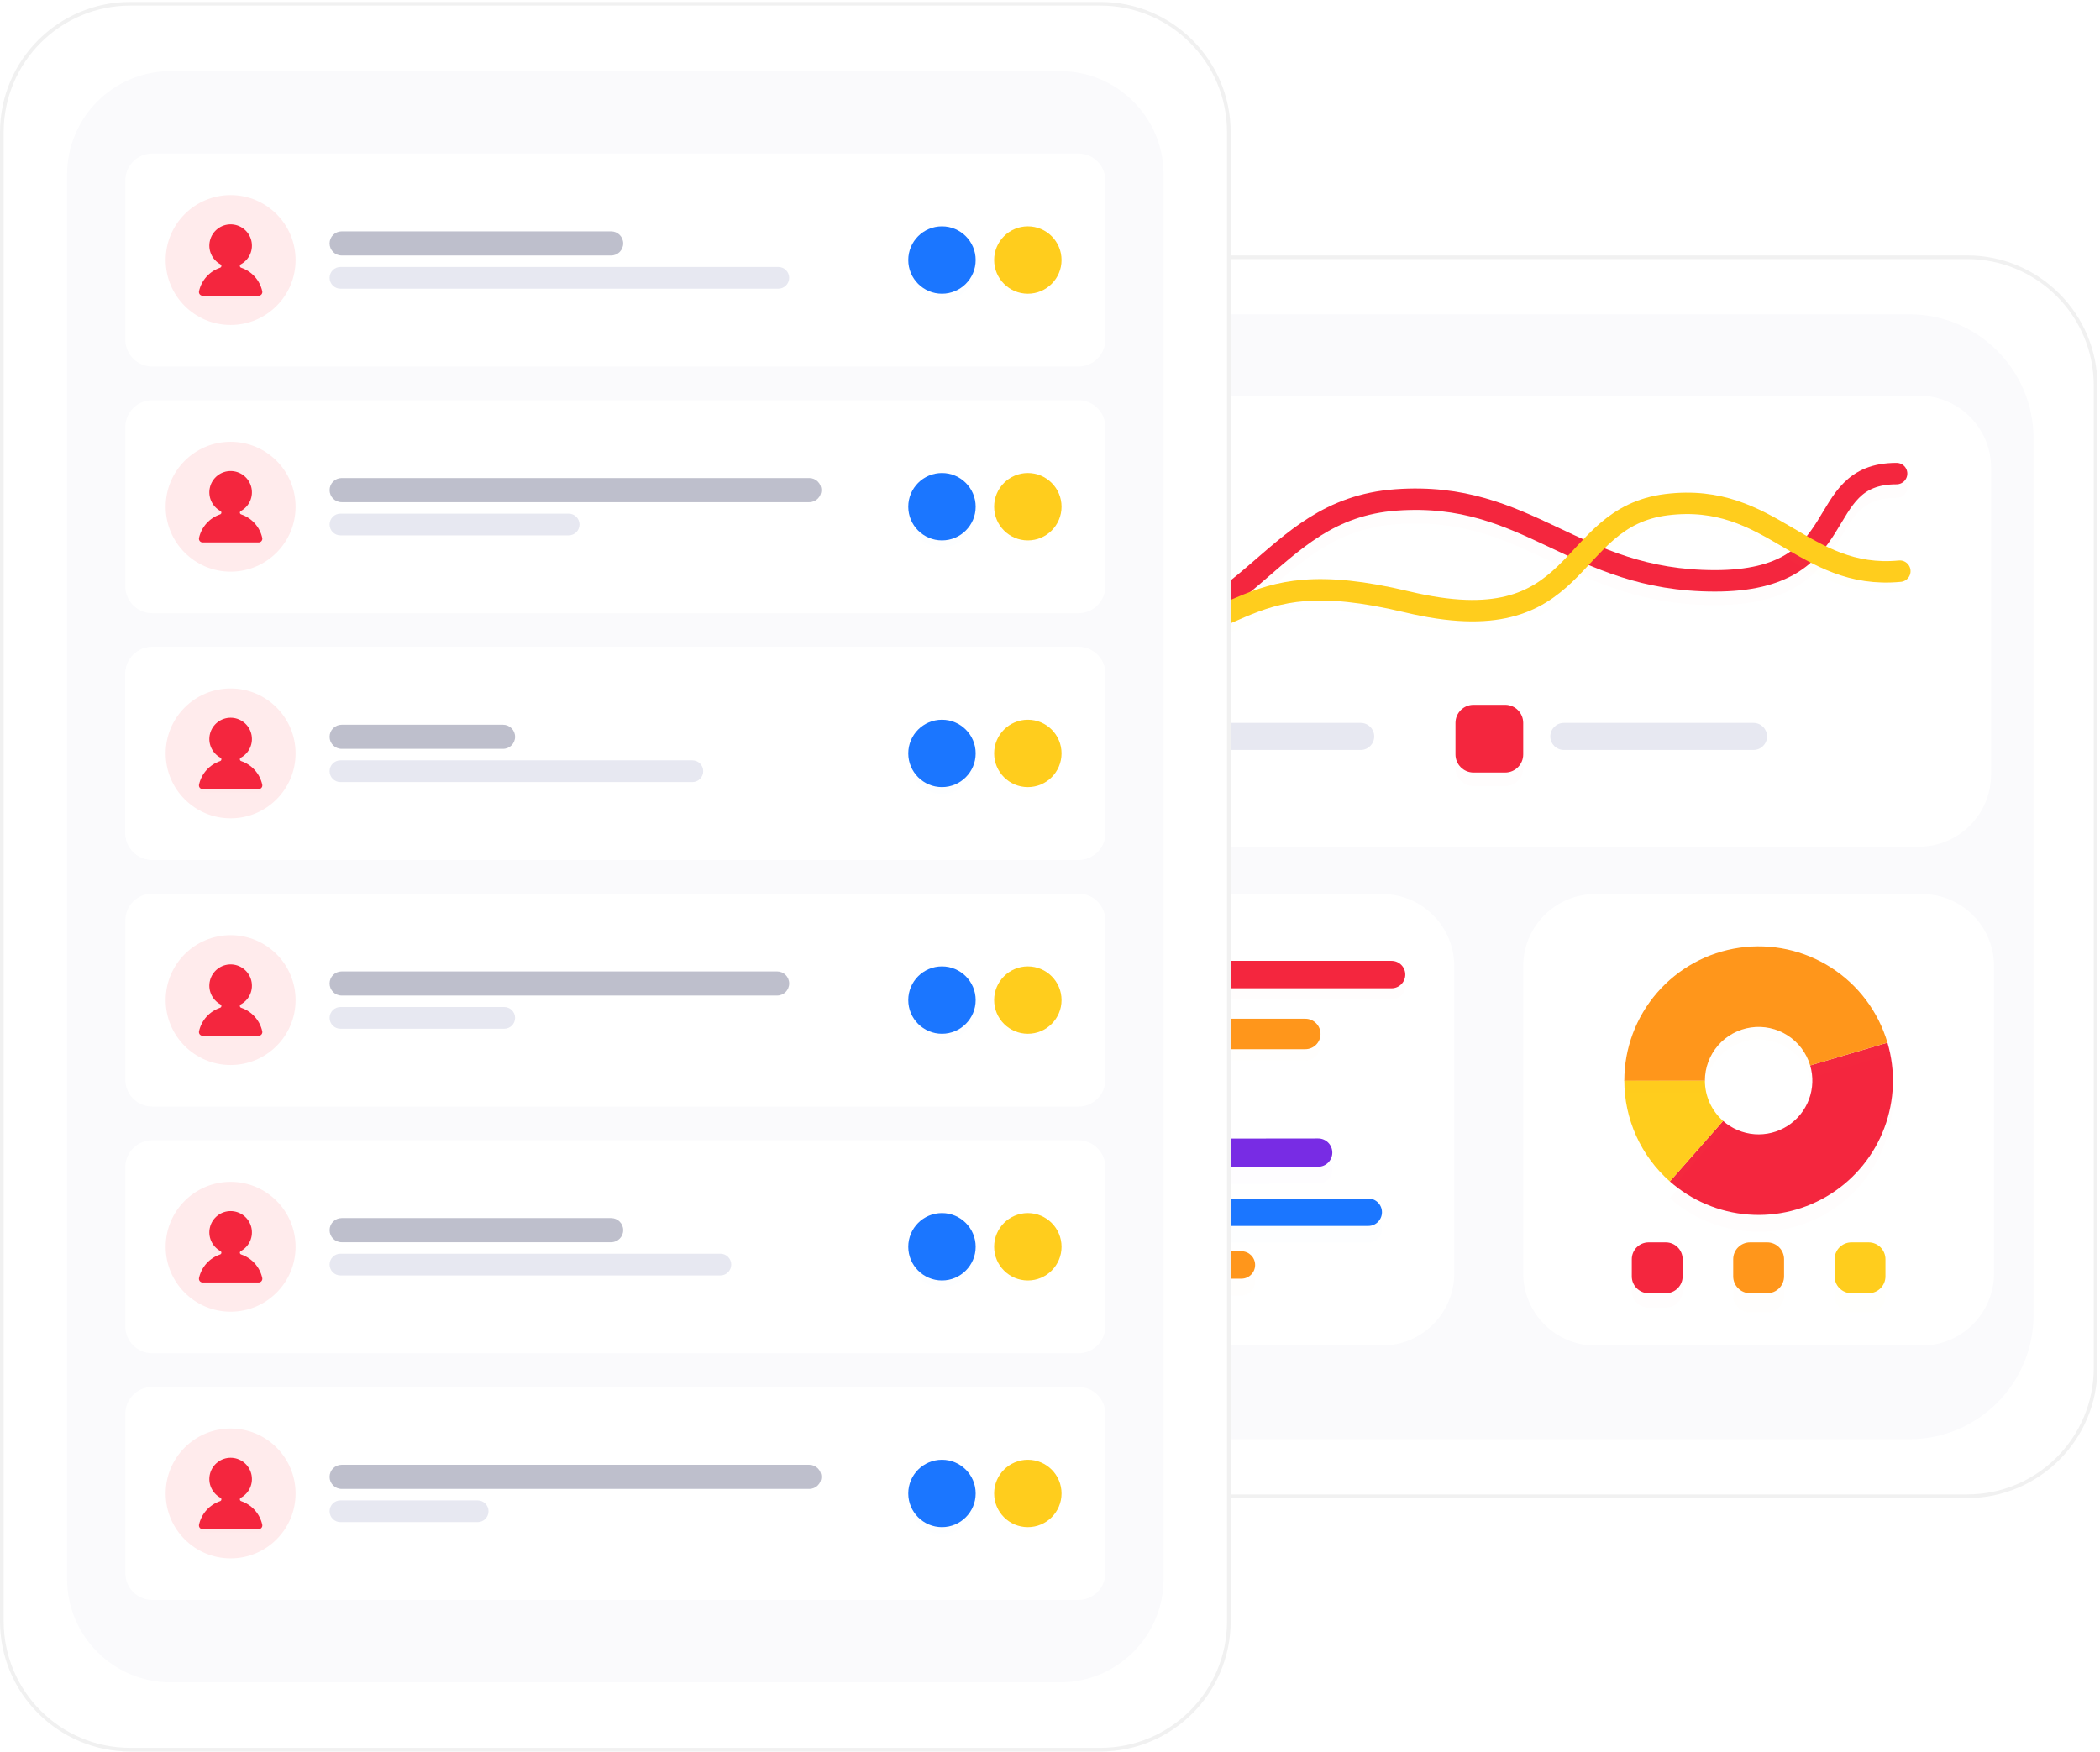 <svg width="670" height="559" viewBox="0 0 670 559" fill="none" xmlns="http://www.w3.org/2000/svg">
<path d="M627.611 82.086H320.946C298.308 82.086 279.957 100.437 279.957 123.075V436.45C279.957 459.088 298.308 477.439 320.946 477.439H627.611C650.249 477.439 668.6 459.088 668.6 436.45V123.075C668.6 100.437 650.249 82.086 627.611 82.086Z" fill="white" stroke="#F1F1F1" stroke-width="1.17"/>
<path d="M609.17 100.289H339.395C317.511 100.289 299.77 118.03 299.77 139.915V419.613C299.77 441.498 317.511 459.239 339.395 459.239H609.17C631.055 459.239 648.796 441.498 648.796 419.613V139.915C648.796 118.03 631.055 100.289 609.17 100.289Z" fill="#FAFAFC"/>
<g filter="url(#filter0_d)">
<path d="M440.929 285.271H336.812C324.082 285.271 313.762 295.591 313.762 308.321V406.3C313.762 419.03 324.082 429.349 336.812 429.349H440.929C453.659 429.349 463.979 419.03 463.979 406.3V308.321C463.979 295.591 453.659 285.271 440.929 285.271Z" fill="white" fill-opacity="0.01"/>
</g>
<path d="M440.929 285.271H336.812C324.082 285.271 313.762 295.591 313.762 308.321V406.3C313.762 419.03 324.082 429.349 336.812 429.349H440.929C453.659 429.349 463.979 419.03 463.979 406.3V308.321C463.979 295.591 453.659 285.271 440.929 285.271Z" fill="white"/>
<g filter="url(#filter1_d)">
<path d="M613.144 285.271H509.026C496.296 285.271 485.977 295.591 485.977 308.321V406.3C485.977 419.03 496.296 429.349 509.026 429.349H613.144C625.874 429.349 636.194 419.03 636.194 406.3V308.321C636.194 295.591 625.874 285.271 613.144 285.271Z" fill="white" fill-opacity="0.01"/>
</g>
<path d="M613.144 285.271H509.026C496.296 285.271 485.977 295.591 485.977 308.321V406.3C485.977 419.03 496.296 429.349 509.026 429.349H613.144C625.874 429.349 636.194 419.03 636.194 406.3V308.321C636.194 295.591 625.874 285.271 613.144 285.271Z" fill="white"/>
<g filter="url(#filter2_d)">
<path d="M602.189 332.705C604.816 341.619 604.475 351.146 601.217 359.849C597.958 368.552 591.959 375.96 584.123 380.956C576.287 385.952 567.039 388.266 557.773 387.548C548.508 386.83 539.727 383.119 532.754 376.976L549.752 357.684C552.541 360.141 556.054 361.625 559.76 361.913C563.466 362.2 567.165 361.274 570.3 359.276C573.434 357.277 575.834 354.314 577.137 350.833C578.441 347.352 578.577 343.541 577.526 339.975L602.189 332.705Z" fill="#F4263E" fill-opacity="0.01"/>
</g>
<path d="M602.189 332.705C604.816 341.619 604.475 351.146 601.217 359.849C597.958 368.552 591.959 375.96 584.123 380.956C576.287 385.952 567.039 388.266 557.773 387.548C548.508 386.83 539.727 383.119 532.754 376.976L549.752 357.684C552.541 360.141 556.054 361.625 559.76 361.913C563.466 362.2 567.165 361.274 570.3 359.276C573.434 357.277 575.834 354.314 577.137 350.833C578.441 347.352 578.577 343.541 577.526 339.975L602.189 332.705Z" fill="#F4263E"/>
<g filter="url(#filter3_d)">
<path d="M532.775 376.995C528.192 372.962 524.523 367.996 522.014 362.429C519.506 356.863 518.216 350.825 518.231 344.719L543.943 344.782C543.937 347.224 544.453 349.639 545.456 351.866C546.46 354.092 547.927 356.079 549.761 357.692L532.775 376.995Z" fill="#FFCD1D" fill-opacity="0.01"/>
</g>
<path d="M532.775 376.995C528.192 372.962 524.523 367.996 522.014 362.429C519.506 356.863 518.216 350.825 518.231 344.719L543.943 344.782C543.937 347.224 544.453 349.639 545.456 351.866C546.46 354.092 547.927 356.079 549.761 357.692L532.775 376.995Z" fill="#FFCD1D"/>
<g filter="url(#filter4_d)">
<path d="M518.23 344.822C518.23 334.517 521.943 324.557 528.69 316.767C535.437 308.978 544.764 303.88 554.964 302.408C565.163 300.937 575.552 303.19 584.225 308.755C592.898 314.32 599.276 322.824 602.189 332.709L577.525 339.977C576.36 336.023 573.809 332.621 570.34 330.395C566.871 328.169 562.715 327.268 558.635 327.857C554.556 328.445 550.825 330.484 548.126 333.6C545.427 336.716 543.942 340.7 543.942 344.822H518.23Z" fill="#FF961B" fill-opacity="0.01"/>
</g>
<path d="M518.23 344.822C518.23 334.517 521.943 324.557 528.69 316.767C535.437 308.978 544.764 303.88 554.964 302.408C565.163 300.937 575.552 303.19 584.225 308.755C592.898 314.32 599.276 322.824 602.189 332.709L577.525 339.977C576.36 336.023 573.809 332.621 570.34 330.395C566.871 328.169 562.715 327.268 558.635 327.857C554.556 328.445 550.825 330.484 548.126 333.6C545.427 336.716 543.942 340.7 543.942 344.822H518.23Z" fill="#FF961B"/>
<g filter="url(#filter5_d)">
<path d="M531.466 396.428H525.993C523.024 396.428 520.617 398.835 520.617 401.804V407.277C520.617 410.246 523.024 412.653 525.993 412.653H531.466C534.435 412.653 536.842 410.246 536.842 407.277V401.804C536.842 398.835 534.435 396.428 531.466 396.428Z" fill="#F4263E" fill-opacity="0.01"/>
</g>
<path d="M531.466 396.428H525.993C523.024 396.428 520.617 398.835 520.617 401.804V407.277C520.617 410.246 523.024 412.653 525.993 412.653H531.466C534.435 412.653 536.842 410.246 536.842 407.277V401.804C536.842 398.835 534.435 396.428 531.466 396.428Z" fill="#F4263E"/>
<g filter="url(#filter6_d)">
<path d="M563.822 396.428H558.349C555.38 396.428 552.973 398.835 552.973 401.804V407.277C552.973 410.246 555.38 412.653 558.349 412.653H563.822C566.791 412.653 569.198 410.246 569.198 407.277V401.804C569.198 398.835 566.791 396.428 563.822 396.428Z" fill="#FF961B" fill-opacity="0.01"/>
</g>
<path d="M563.822 396.428H558.349C555.38 396.428 552.973 398.835 552.973 401.804V407.277C552.973 410.246 555.38 412.653 558.349 412.653H563.822C566.791 412.653 569.198 410.246 569.198 407.277V401.804C569.198 398.835 566.791 396.428 563.822 396.428Z" fill="#FF961B"/>
<g filter="url(#filter7_d)">
<path d="M596.173 396.428H590.7C587.731 396.428 585.324 398.835 585.324 401.804V407.277C585.324 410.246 587.731 412.653 590.7 412.653H596.173C599.142 412.653 601.549 410.246 601.549 407.277V401.804C601.549 398.835 599.142 396.428 596.173 396.428Z" fill="#FFCD1D" fill-opacity="0.01"/>
</g>
<path d="M596.173 396.428H590.7C587.731 396.428 585.324 398.835 585.324 401.804V407.277C585.324 410.246 587.731 412.653 590.7 412.653H596.173C599.142 412.653 601.549 410.246 601.549 407.277V401.804C601.549 398.835 599.142 396.428 596.173 396.428Z" fill="#FFCD1D"/>
<g filter="url(#filter8_d)">
<path d="M443.977 315.35C446.393 315.35 448.352 313.391 448.352 310.975C448.352 308.558 446.393 306.6 443.977 306.6H333.769C331.352 306.6 329.394 308.558 329.394 310.975C329.394 313.391 331.352 315.35 333.769 315.35H443.977Z" fill="#F4263E" fill-opacity="0.01"/>
</g>
<path d="M443.977 315.35C446.393 315.35 448.352 313.391 448.352 310.975C448.352 308.558 446.393 306.6 443.977 306.6H333.769C331.352 306.6 329.394 308.558 329.394 310.975C329.394 313.391 331.352 315.35 333.769 315.35H443.977Z" fill="#F4263E"/>
<g filter="url(#filter9_d)">
<path d="M416.451 334.795C419.136 334.795 421.312 332.618 421.312 329.933C421.312 327.249 419.136 325.072 416.451 325.072H334.251C331.567 325.072 329.39 327.249 329.39 329.933C329.39 332.618 331.567 334.795 334.251 334.795H416.451Z" fill="#FF961B" fill-opacity="0.01"/>
</g>
<path d="M416.451 334.795C419.136 334.795 421.312 332.618 421.312 329.933C421.312 327.249 419.136 325.072 416.451 325.072H334.251C331.567 325.072 329.39 327.249 329.39 329.933C329.39 332.618 331.567 334.795 334.251 334.795H416.451Z" fill="#FF961B"/>
<g filter="url(#filter10_d)">
<path d="M381.31 353.545C383.803 353.545 385.824 351.524 385.824 349.031C385.824 346.539 383.803 344.518 381.31 344.518H333.905C331.412 344.518 329.391 346.539 329.391 349.031C329.391 351.524 331.412 353.545 333.905 353.545H381.31Z" fill="#FFCD1D"/>
</g>
<g filter="url(#filter11_d)">
<path d="M436.539 391.186C438.955 391.186 440.914 389.227 440.914 386.811C440.914 384.394 438.955 382.436 436.539 382.436H333.766C331.35 382.436 329.391 384.394 329.391 386.811C329.391 389.227 331.35 391.186 333.766 391.186H436.539Z" fill="#1B76FF" fill-opacity="0.01"/>
</g>
<path d="M436.539 391.186C438.955 391.186 440.914 389.227 440.914 386.811C440.914 384.394 438.955 382.436 436.539 382.436H333.766C331.35 382.436 329.391 384.394 329.391 386.811C329.391 389.227 331.35 391.186 333.766 391.186H436.539Z" fill="#1B76FF"/>
<g filter="url(#filter12_d)">
<path d="M396.066 408.016C398.483 408.016 400.441 406.057 400.441 403.641C400.441 401.224 398.483 399.266 396.066 399.266H333.765C331.349 399.266 329.39 401.224 329.39 403.641C329.39 406.057 331.349 408.016 333.765 408.016H396.066Z" fill="#FF961B" fill-opacity="0.01"/>
</g>
<path d="M396.066 408.016C398.483 408.016 400.441 406.057 400.441 403.641C400.441 401.224 398.483 399.266 396.066 399.266H333.765C331.349 399.266 329.39 401.224 329.39 403.641C329.39 406.057 331.349 408.016 333.765 408.016H396.066Z" fill="#FF961B"/>
<g filter="url(#filter13_d)">
<path d="M420.561 372.301C423.054 372.298 425.074 370.274 425.073 367.782C425.071 365.289 423.049 363.27 420.556 363.273L333.902 363.371C331.409 363.374 329.39 365.397 329.391 367.89C329.392 370.383 331.414 372.402 333.907 372.399L420.561 372.301Z" fill="#782CE4" fill-opacity="0.01"/>
</g>
<path d="M420.561 372.301C423.054 372.298 425.074 370.274 425.073 367.782C425.071 365.289 423.049 363.27 420.556 363.273L333.902 363.371C331.409 363.374 329.39 365.397 329.391 367.89C329.392 370.383 331.414 372.402 333.907 372.399L420.561 372.301Z" fill="#782CE4"/>
<g filter="url(#filter14_d)">
<path d="M612.201 126.244H336.355C323.624 126.244 313.305 136.564 313.305 149.294V247.114C313.305 259.844 323.624 270.164 336.355 270.164H612.201C624.931 270.164 635.251 259.844 635.251 247.114V149.294C635.251 136.564 624.931 126.244 612.201 126.244Z" fill="white" fill-opacity="0.01"/>
</g>
<path d="M612.201 126.244H336.355C323.624 126.244 313.305 136.564 313.305 149.294V247.114C313.305 259.844 323.624 270.164 336.355 270.164H612.201C624.931 270.164 635.251 259.844 635.251 247.114V149.294C635.251 136.564 624.931 126.244 612.201 126.244Z" fill="white"/>
<g filter="url(#filter15_d)">
<path d="M354.882 224.9H344.798C341.615 224.9 339.035 227.48 339.035 230.663V240.747C339.035 243.93 341.615 246.51 344.798 246.51H354.882C358.064 246.51 360.644 243.93 360.644 240.747V230.663C360.644 227.48 358.064 224.9 354.882 224.9Z" fill="#FFCD1D" fill-opacity="0.01"/>
</g>
<path d="M354.882 224.9H344.798C341.615 224.9 339.035 227.48 339.035 230.663V240.747C339.035 243.93 341.615 246.51 344.798 246.51H354.882C358.064 246.51 360.644 243.93 360.644 240.747V230.663C360.644 227.48 358.064 224.9 354.882 224.9Z" fill="#FFCD1D"/>
<g filter="url(#filter16_d)">
<path d="M480.214 224.9H470.13C466.947 224.9 464.367 227.48 464.367 230.663V240.747C464.367 243.93 466.947 246.51 470.13 246.51H480.214C483.397 246.51 485.976 243.93 485.976 240.747V230.663C485.976 227.48 483.397 224.9 480.214 224.9Z" fill="#F4263E" fill-opacity="0.01"/>
</g>
<path d="M480.214 224.9H470.13C466.947 224.9 464.367 227.48 464.367 230.663V240.747C464.367 243.93 466.947 246.51 470.13 246.51H480.214C483.397 246.51 485.976 243.93 485.976 240.747V230.663C485.976 227.48 483.397 224.9 480.214 224.9Z" fill="#F4263E"/>
<path d="M434.117 230.664H373.611C371.224 230.664 369.289 232.599 369.289 234.986C369.289 237.373 371.224 239.308 373.611 239.308H434.117C436.504 239.308 438.439 237.373 438.439 234.986C438.439 232.599 436.504 230.664 434.117 230.664Z" fill="#E7E8F1"/>
<path d="M559.449 230.664H498.943C496.556 230.664 494.621 232.599 494.621 234.986C494.621 237.373 496.556 239.308 498.943 239.308H559.449C561.836 239.308 563.771 237.373 563.771 234.986C563.771 232.599 561.836 230.664 559.449 230.664Z" fill="#E7E8F1"/>
<g filter="url(#filter17_d)">
<path d="M343.336 205.759C399.999 205.759 402.921 162.604 445.418 159.522C487.915 156.44 502.081 185.343 547.153 185.343C592.226 185.343 577.371 151.115 605.104 151.115" stroke="#F4263E" stroke-opacity="0.01" stroke-width="6.838" stroke-linecap="round"/>
</g>
<path d="M343.336 205.759C399.999 205.759 402.921 162.604 445.418 159.522C487.915 156.44 502.081 185.343 547.153 185.343C592.226 185.343 577.371 151.115 605.104 151.115" stroke="#F4263E" stroke-width="6.838" stroke-linecap="round"/>
<g filter="url(#filter18_d)">
<path d="M343.336 205.758C399.945 205.758 391.575 178.322 448.859 192.04C506.143 205.758 498.319 165.136 531.77 161.026C565.221 156.917 575.261 185.191 606.139 182.255" stroke="#FFCD1D" stroke-opacity="0.01" stroke-width="6.838" stroke-linecap="round"/>
</g>
<path d="M343.336 205.758C399.945 205.758 391.575 178.322 448.859 192.04C506.143 205.758 498.319 165.136 531.77 161.026C565.221 156.917 575.261 185.191 606.139 182.255" stroke="#FFCD1D" stroke-width="6.838" stroke-linecap="round"/>
<path d="M351.069 1.205H41.575C18.937 1.205 0.586 19.556 0.586 42.194V517.325C0.586 539.963 18.937 558.314 41.575 558.314H351.069C373.707 558.314 392.058 539.963 392.058 517.325V42.194C392.058 19.556 373.707 1.205 351.069 1.205Z" fill="white" stroke="#F1F1F1" stroke-width="1.17"/>
<path d="M338.229 22.697H54.411C36.181 22.697 21.402 37.476 21.402 55.706V503.814C21.402 522.044 36.181 536.822 54.411 536.822H338.229C356.459 536.822 371.237 522.044 371.237 503.814V55.706C371.237 37.476 356.459 22.697 338.229 22.697Z" fill="#FAFAFC"/>
<g filter="url(#filter19_d)">
<path d="M344.06 48.992H48.582C43.832 48.992 39.98 52.843 39.98 57.594V108.353C39.98 113.104 43.832 116.955 48.582 116.955H344.06C348.81 116.955 352.661 113.104 352.661 108.353V57.594C352.661 52.843 348.81 48.992 344.06 48.992Z" fill="white" fill-opacity="0.01"/>
</g>
<path d="M344.06 48.992H48.582C43.832 48.992 39.98 52.843 39.98 57.594V108.353C39.98 113.104 43.832 116.955 48.582 116.955H344.06C348.81 116.955 352.661 113.104 352.661 108.353V57.594C352.661 52.843 348.81 48.992 344.06 48.992Z" fill="white"/>
<g filter="url(#filter20_d)">
<path d="M344.06 127.707H48.582C43.832 127.707 39.98 131.558 39.98 136.309V187.068C39.98 191.818 43.832 195.67 48.582 195.67H344.06C348.81 195.67 352.661 191.818 352.661 187.068V136.309C352.661 131.558 348.81 127.707 344.06 127.707Z" fill="white" fill-opacity="0.01"/>
</g>
<path d="M344.06 127.707H48.582C43.832 127.707 39.98 131.558 39.98 136.309V187.068C39.98 191.818 43.832 195.67 48.582 195.67H344.06C348.81 195.67 352.661 191.818 352.661 187.068V136.309C352.661 131.558 348.81 127.707 344.06 127.707Z" fill="white"/>
<g filter="url(#filter21_d)">
<path d="M344.06 206.422H48.582C43.832 206.422 39.98 210.273 39.98 215.024V265.783C39.98 270.533 43.832 274.384 48.582 274.384H344.06C348.81 274.384 352.661 270.533 352.661 265.783V215.024C352.661 210.273 348.81 206.422 344.06 206.422Z" fill="white" fill-opacity="0.01"/>
</g>
<path d="M344.06 206.422H48.582C43.832 206.422 39.98 210.273 39.98 215.024V265.783C39.98 270.533 43.832 274.384 48.582 274.384H344.06C348.81 274.384 352.661 270.533 352.661 265.783V215.024C352.661 210.273 348.81 206.422 344.06 206.422Z" fill="white"/>
<path d="M344.06 206.422H48.582C43.832 206.422 39.98 210.273 39.98 215.024V265.783C39.98 270.533 43.832 274.384 48.582 274.384H344.06C348.81 274.384 352.661 270.533 352.661 265.783V215.024C352.661 210.273 348.81 206.422 344.06 206.422Z" fill="white"/>
<g filter="url(#filter22_d)">
<path d="M344.06 285.137H48.582C43.832 285.137 39.98 288.988 39.98 293.738V344.498C39.98 349.248 43.832 353.099 48.582 353.099H344.06C348.81 353.099 352.661 349.248 352.661 344.498V293.738C352.661 288.988 348.81 285.137 344.06 285.137Z" fill="white" fill-opacity="0.01"/>
</g>
<path d="M344.06 285.137H48.582C43.832 285.137 39.98 288.988 39.98 293.738V344.498C39.98 349.248 43.832 353.099 48.582 353.099H344.06C348.81 353.099 352.661 349.248 352.661 344.498V293.738C352.661 288.988 348.81 285.137 344.06 285.137Z" fill="white"/>
<g filter="url(#filter23_d)">
<path d="M344.06 363.852H48.582C43.832 363.852 39.98 367.703 39.98 372.453V423.212C39.98 427.963 43.832 431.814 48.582 431.814H344.06C348.81 431.814 352.661 427.963 352.661 423.212V372.453C352.661 367.703 348.81 363.852 344.06 363.852Z" fill="white" fill-opacity="0.01"/>
</g>
<path d="M344.06 363.852H48.582C43.832 363.852 39.98 367.703 39.98 372.453V423.212C39.98 427.963 43.832 431.814 48.582 431.814H344.06C348.81 431.814 352.661 427.963 352.661 423.212V372.453C352.661 367.703 348.81 363.852 344.06 363.852Z" fill="white"/>
<g filter="url(#filter24_d)">
<path d="M344.06 442.564H48.582C43.832 442.564 39.98 446.416 39.98 451.166V501.925C39.98 506.676 43.832 510.527 48.582 510.527H344.06C348.81 510.527 352.661 506.676 352.661 501.925V451.166C352.661 446.416 348.81 442.564 344.06 442.564Z" fill="white" fill-opacity="0.01"/>
</g>
<path d="M344.06 442.564H48.582C43.832 442.564 39.98 446.416 39.98 451.166V501.925C39.98 506.676 43.832 510.527 48.582 510.527H344.06C348.81 510.527 352.661 506.676 352.661 501.925V451.166C352.661 446.416 348.81 442.564 344.06 442.564Z" fill="white"/>
<path d="M194.977 73.822H109.004C106.877 73.822 105.152 75.547 105.152 77.674V77.674C105.152 79.801 106.877 81.525 109.004 81.525H194.977C197.105 81.525 198.829 79.801 198.829 77.674C198.829 75.547 197.105 73.822 194.977 73.822Z" fill="#BEBFCC"/>
<path d="M248.309 85.188H108.62C106.705 85.188 105.152 86.74 105.152 88.655V88.655C105.152 90.57 106.705 92.123 108.62 92.123H248.309C250.224 92.123 251.776 90.57 251.776 88.655C251.776 86.74 250.224 85.188 248.309 85.188Z" fill="#E7E8F1"/>
<path d="M258.191 152.537H109.004C106.877 152.537 105.152 154.262 105.152 156.389V156.389C105.152 158.516 106.877 160.24 109.004 160.24H258.191C260.318 160.24 262.042 158.516 262.042 156.389C262.042 154.262 260.318 152.537 258.191 152.537Z" fill="#BEBFCC"/>
<path d="M181.418 163.902H108.62C106.705 163.902 105.152 165.455 105.152 167.37V167.37C105.152 169.285 106.705 170.837 108.62 170.837H181.418C183.333 170.837 184.886 169.285 184.886 167.37C184.886 165.455 183.333 163.902 181.418 163.902Z" fill="#E7E8F1"/>
<path d="M160.478 231.252H109.004C106.877 231.252 105.152 232.976 105.152 235.104V235.104C105.152 237.231 106.877 238.955 109.004 238.955H160.478C162.605 238.955 164.33 237.231 164.33 235.104C164.33 232.976 162.605 231.252 160.478 231.252Z" fill="#BEBFCC"/>
<path d="M220.885 242.617H108.62C106.705 242.617 105.152 244.17 105.152 246.085V246.085C105.152 248 106.705 249.552 108.62 249.552H220.885C222.8 249.552 224.352 248 224.352 246.085C224.352 244.17 222.8 242.617 220.885 242.617Z" fill="#E7E8F1"/>
<path d="M247.925 309.967H109.004C106.877 309.967 105.152 311.691 105.152 313.818V313.818C105.152 315.946 106.877 317.67 109.004 317.67H247.925C250.052 317.67 251.776 315.946 251.776 313.818C251.776 311.691 250.052 309.967 247.925 309.967Z" fill="#BEBFCC"/>
<path d="M160.862 321.332H108.62C106.705 321.332 105.152 322.884 105.152 324.8V324.8C105.152 326.715 106.705 328.267 108.62 328.267H160.862C162.777 328.267 164.33 326.715 164.33 324.8V324.8C164.33 322.884 162.777 321.332 160.862 321.332Z" fill="#E7E8F1"/>
<path d="M194.977 388.68H109.004C106.877 388.68 105.152 390.404 105.152 392.531C105.152 394.658 106.877 396.383 109.004 396.383H194.977C197.105 396.383 198.829 394.658 198.829 392.531C198.829 390.404 197.105 388.68 194.977 388.68Z" fill="#BEBFCC"/>
<path d="M229.828 400.045H108.62C106.705 400.045 105.152 401.597 105.152 403.512C105.152 405.428 106.705 406.98 108.62 406.98H229.828C231.743 406.98 233.295 405.428 233.295 403.512C233.295 401.597 231.743 400.045 229.828 400.045Z" fill="#E7E8F1"/>
<path d="M258.191 467.395H109.004C106.877 467.395 105.152 469.119 105.152 471.246C105.152 473.373 106.877 475.098 109.004 475.098H258.191C260.318 475.098 262.042 473.373 262.042 471.246C262.042 469.119 260.318 467.395 258.191 467.395Z" fill="#BEBFCC"/>
<path d="M152.388 478.76H108.62C106.705 478.76 105.152 480.312 105.152 482.227C105.152 484.142 106.705 485.695 108.62 485.695H152.388C154.303 485.695 155.855 484.142 155.855 482.227C155.855 480.312 154.303 478.76 152.388 478.76Z" fill="#E7E8F1"/>
<path d="M73.579 103.693C85.022 103.693 94.298 94.416 94.298 82.973C94.298 71.53 85.022 62.254 73.579 62.254C62.136 62.254 52.859 71.53 52.859 82.973C52.859 94.416 62.136 103.693 73.579 103.693Z" fill="#FFEBEC"/>
<path d="M73.579 182.41C85.022 182.41 94.298 173.133 94.298 161.69C94.298 150.247 85.022 140.971 73.579 140.971C62.136 140.971 52.859 150.247 52.859 161.69C52.859 173.133 62.136 182.41 73.579 182.41Z" fill="#FFEBEC"/>
<path d="M73.579 261.122C85.022 261.122 94.298 251.846 94.298 240.403C94.298 228.96 85.022 219.684 73.579 219.684C62.136 219.684 52.859 228.96 52.859 240.403C52.859 251.846 62.136 261.122 73.579 261.122Z" fill="#FFEBEC"/>
<path d="M73.579 339.837C85.022 339.837 94.298 330.561 94.298 319.118C94.298 307.675 85.022 298.398 73.579 298.398C62.136 298.398 52.859 307.675 52.859 319.118C52.859 330.561 62.136 339.837 73.579 339.837Z" fill="#FFEBEC"/>
<path d="M73.579 418.552C85.022 418.552 94.298 409.276 94.298 397.833C94.298 386.39 85.022 377.113 73.579 377.113C62.136 377.113 52.859 386.39 52.859 397.833C52.859 409.276 62.136 418.552 73.579 418.552Z" fill="#FFEBEC"/>
<path d="M73.579 497.267C85.022 497.267 94.298 487.991 94.298 476.548C94.298 465.105 85.022 455.828 73.579 455.828C62.136 455.828 52.859 465.105 52.859 476.548C52.859 487.991 62.136 497.267 73.579 497.267Z" fill="#FFEBEC"/>
<g filter="url(#filter25_d)">
<path d="M76.929 85.423C76.82 85.385 76.725 85.317 76.654 85.227C76.583 85.136 76.54 85.027 76.53 84.912C76.52 84.797 76.544 84.682 76.598 84.581C76.653 84.479 76.736 84.396 76.837 84.341C78.161 83.618 79.207 82.474 79.81 81.09C80.412 79.706 80.537 78.161 80.163 76.699C79.79 75.237 78.941 73.94 77.749 73.014C76.557 72.088 75.091 71.586 73.581 71.586C72.072 71.586 70.606 72.088 69.414 73.014C68.222 73.94 67.373 75.237 67 76.699C66.626 78.161 66.751 79.706 67.353 81.09C67.956 82.474 69.002 83.618 70.326 84.341C70.427 84.397 70.509 84.48 70.564 84.582C70.618 84.683 70.642 84.798 70.632 84.913C70.623 85.027 70.579 85.137 70.508 85.228C70.437 85.318 70.341 85.386 70.231 85.423C68.56 85.988 67.062 86.975 65.883 88.287C64.704 89.599 63.882 91.193 63.498 92.915C63.459 93.089 63.459 93.269 63.499 93.442C63.539 93.615 63.617 93.778 63.728 93.916C63.839 94.055 63.98 94.168 64.14 94.245C64.3 94.322 64.475 94.362 64.653 94.363H82.507C82.686 94.363 82.862 94.323 83.022 94.246C83.183 94.168 83.324 94.056 83.435 93.917C83.547 93.777 83.625 93.615 83.665 93.441C83.704 93.267 83.705 93.087 83.665 92.913C83.28 91.191 82.457 89.598 81.278 88.286C80.098 86.974 78.6 85.988 76.929 85.423Z" fill="#F4263E" fill-opacity="0.01"/>
<path d="M76.929 164.139C76.82 164.102 76.725 164.034 76.654 163.943C76.583 163.853 76.54 163.743 76.53 163.629C76.52 163.514 76.544 163.399 76.598 163.298C76.653 163.196 76.736 163.113 76.837 163.058C78.161 162.334 79.207 161.191 79.81 159.807C80.412 158.423 80.537 156.878 80.163 155.416C79.79 153.953 78.941 152.657 77.749 151.731C76.557 150.805 75.091 150.303 73.581 150.303C72.072 150.303 70.606 150.805 69.414 151.731C68.222 152.657 67.373 153.953 67 155.416C66.626 156.878 66.751 158.423 67.353 159.807C67.956 161.191 69.002 162.334 70.326 163.058C70.427 163.113 70.509 163.197 70.564 163.298C70.618 163.4 70.642 163.515 70.632 163.629C70.623 163.744 70.579 163.854 70.508 163.944C70.437 164.035 70.341 164.103 70.231 164.139C68.56 164.705 67.062 165.691 65.883 167.004C64.704 168.316 63.882 169.91 63.498 171.632C63.459 171.806 63.459 171.986 63.499 172.159C63.539 172.332 63.617 172.494 63.728 172.633C63.839 172.772 63.98 172.885 64.14 172.962C64.3 173.039 64.475 173.079 64.653 173.079H82.507C82.686 173.08 82.862 173.04 83.022 172.962C83.183 172.885 83.324 172.773 83.435 172.634C83.547 172.494 83.625 172.332 83.665 172.158C83.704 171.984 83.705 171.804 83.665 171.63C83.28 169.908 82.457 168.315 81.278 167.003C80.098 165.691 78.6 164.705 76.929 164.139Z" fill="#F4263E" fill-opacity="0.01"/>
<path d="M76.929 242.852C76.82 242.815 76.725 242.747 76.654 242.656C76.583 242.566 76.54 242.456 76.53 242.342C76.52 242.227 76.544 242.112 76.598 242.01C76.653 241.909 76.736 241.826 76.837 241.77C78.161 241.047 79.207 239.903 79.81 238.52C80.412 237.136 80.537 235.591 80.163 234.129C79.79 232.666 78.941 231.37 77.749 230.444C76.557 229.518 75.091 229.016 73.581 229.016C72.072 229.016 70.606 229.518 69.414 230.444C68.222 231.37 67.373 232.666 67 234.129C66.626 235.591 66.751 237.136 67.353 238.52C67.956 239.903 69.002 241.047 70.326 241.77C70.427 241.826 70.509 241.91 70.564 242.011C70.618 242.113 70.642 242.228 70.632 242.342C70.623 242.457 70.579 242.567 70.508 242.657C70.437 242.748 70.341 242.816 70.231 242.852C68.56 243.418 67.062 244.404 65.883 245.717C64.704 247.029 63.882 248.623 63.498 250.345C63.459 250.519 63.459 250.699 63.499 250.872C63.539 251.045 63.617 251.207 63.728 251.346C63.839 251.485 63.98 251.597 64.14 251.675C64.3 251.752 64.475 251.792 64.653 251.792H82.507C82.686 251.793 82.862 251.753 83.022 251.675C83.183 251.598 83.324 251.486 83.435 251.346C83.547 251.207 83.625 251.045 83.665 250.871C83.704 250.697 83.705 250.517 83.665 250.343C83.28 248.621 82.457 247.028 81.278 245.716C80.098 244.404 78.6 243.418 76.929 242.852Z" fill="#F4263E" fill-opacity="0.01"/>
<path d="M76.929 321.567C76.82 321.53 76.725 321.462 76.654 321.371C76.583 321.281 76.54 321.171 76.53 321.056C76.52 320.942 76.544 320.827 76.598 320.725C76.653 320.624 76.736 320.54 76.837 320.485C78.161 319.762 79.207 318.618 79.81 317.235C80.412 315.851 80.537 314.306 80.163 312.843C79.79 311.381 78.941 310.085 77.749 309.159C76.557 308.233 75.091 307.73 73.581 307.73C72.072 307.73 70.606 308.233 69.414 309.159C68.222 310.085 67.373 311.381 67 312.843C66.626 314.306 66.751 315.851 67.353 317.235C67.956 318.618 69.002 319.762 70.326 320.485C70.427 320.541 70.509 320.625 70.564 320.726C70.618 320.828 70.642 320.942 70.632 321.057C70.623 321.172 70.579 321.281 70.508 321.372C70.437 321.463 70.341 321.531 70.231 321.567C68.56 322.133 67.062 323.119 65.883 324.431C64.704 325.744 63.882 327.338 63.498 329.06C63.459 329.233 63.459 329.413 63.499 329.587C63.539 329.76 63.617 329.922 63.728 330.061C63.839 330.2 63.98 330.312 64.14 330.39C64.3 330.467 64.475 330.507 64.653 330.507H82.507C82.686 330.507 82.862 330.467 83.022 330.39C83.183 330.313 83.324 330.201 83.435 330.061C83.547 329.922 83.625 329.759 83.665 329.586C83.704 329.412 83.705 329.231 83.665 329.058C83.28 327.336 82.457 325.742 81.278 324.431C80.098 323.119 78.6 322.133 76.929 321.567Z" fill="#F4263E" fill-opacity="0.01"/>
<path d="M76.929 400.282C76.82 400.245 76.725 400.177 76.654 400.086C76.583 399.995 76.54 399.886 76.53 399.771C76.52 399.657 76.544 399.542 76.598 399.44C76.653 399.339 76.736 399.255 76.837 399.2C78.161 398.477 79.207 397.333 79.81 395.949C80.412 394.566 80.537 393.021 80.163 391.558C79.79 390.096 78.941 388.8 77.749 387.874C76.557 386.948 75.091 386.445 73.581 386.445C72.072 386.445 70.606 386.948 69.414 387.874C68.222 388.8 67.373 390.096 67 391.558C66.626 393.021 66.751 394.566 67.353 395.949C67.956 397.333 69.002 398.477 70.326 399.2C70.427 399.256 70.509 399.34 70.564 399.441C70.618 399.542 70.642 399.657 70.632 399.772C70.623 399.887 70.579 399.996 70.508 400.087C70.437 400.178 70.341 400.245 70.231 400.282C68.56 400.847 67.062 401.834 65.883 403.146C64.704 404.459 63.882 406.053 63.498 407.775C63.459 407.948 63.459 408.128 63.499 408.302C63.539 408.475 63.617 408.637 63.728 408.776C63.839 408.915 63.98 409.027 64.14 409.104C64.3 409.182 64.475 409.222 64.653 409.222H82.507C82.686 409.222 82.862 409.182 83.022 409.105C83.183 409.028 83.324 408.915 83.435 408.776C83.547 408.637 83.625 408.474 83.665 408.3C83.704 408.127 83.705 407.946 83.665 407.772C83.28 406.051 82.457 404.457 81.278 403.145C80.098 401.834 78.6 400.847 76.929 400.282Z" fill="#F4263E" fill-opacity="0.01"/>
<path d="M76.929 478.997C76.82 478.96 76.725 478.892 76.654 478.801C76.583 478.71 76.54 478.601 76.53 478.486C76.52 478.371 76.544 478.256 76.598 478.155C76.653 478.054 76.736 477.97 76.837 477.915C78.161 477.192 79.207 476.048 79.81 474.664C80.412 473.28 80.537 471.735 80.163 470.273C79.79 468.811 78.941 467.514 77.749 466.589C76.557 465.663 75.091 465.16 73.581 465.16C72.072 465.16 70.606 465.663 69.414 466.589C68.222 467.514 67.373 468.811 67 470.273C66.626 471.735 66.751 473.28 67.353 474.664C67.956 476.048 69.002 477.192 70.326 477.915C70.427 477.971 70.509 478.054 70.564 478.156C70.618 478.257 70.642 478.372 70.632 478.487C70.623 478.602 70.579 478.711 70.508 478.802C70.437 478.892 70.341 478.96 70.231 478.997C68.56 479.562 67.062 480.549 65.883 481.861C64.704 483.173 63.882 484.768 63.498 486.49C63.459 486.663 63.459 486.843 63.499 487.016C63.539 487.19 63.617 487.352 63.728 487.491C63.839 487.63 63.98 487.742 64.14 487.819C64.3 487.896 64.475 487.937 64.653 487.937H82.507C82.686 487.937 82.862 487.897 83.022 487.82C83.183 487.743 83.324 487.63 83.435 487.491C83.547 487.352 83.625 487.189 83.665 487.015C83.704 486.842 83.705 486.661 83.665 486.487C83.28 484.766 82.457 483.172 81.278 481.86C80.098 480.548 78.6 479.562 76.929 478.997Z" fill="#F4263E" fill-opacity="0.01"/>
</g>
<path d="M76.929 85.423C76.82 85.385 76.725 85.317 76.654 85.227C76.583 85.136 76.54 85.027 76.53 84.912C76.52 84.797 76.544 84.682 76.598 84.581C76.653 84.479 76.736 84.396 76.837 84.341C78.161 83.618 79.207 82.474 79.81 81.09C80.412 79.706 80.537 78.161 80.163 76.699C79.79 75.237 78.941 73.94 77.749 73.014C76.557 72.088 75.091 71.586 73.581 71.586C72.072 71.586 70.606 72.088 69.414 73.014C68.222 73.94 67.373 75.237 67 76.699C66.626 78.161 66.751 79.706 67.353 81.09C67.956 82.474 69.002 83.618 70.326 84.341C70.427 84.397 70.509 84.48 70.564 84.582C70.618 84.683 70.642 84.798 70.632 84.913C70.623 85.027 70.579 85.137 70.508 85.228C70.437 85.318 70.341 85.386 70.231 85.423C68.56 85.988 67.062 86.975 65.883 88.287C64.704 89.599 63.882 91.193 63.498 92.915C63.459 93.089 63.459 93.269 63.499 93.442C63.539 93.615 63.617 93.778 63.728 93.916C63.839 94.055 63.98 94.168 64.14 94.245C64.3 94.322 64.475 94.362 64.653 94.363H82.507C82.686 94.363 82.862 94.323 83.022 94.246C83.183 94.168 83.324 94.056 83.435 93.917C83.547 93.777 83.625 93.615 83.665 93.441C83.704 93.267 83.705 93.087 83.665 92.913C83.28 91.191 82.457 89.598 81.278 88.286C80.098 86.974 78.6 85.988 76.929 85.423Z" fill="#F4263E"/>
<path d="M76.929 164.139C76.82 164.102 76.725 164.034 76.654 163.943C76.583 163.853 76.54 163.743 76.53 163.629C76.52 163.514 76.544 163.399 76.598 163.298C76.653 163.196 76.736 163.113 76.837 163.058C78.161 162.334 79.207 161.191 79.81 159.807C80.412 158.423 80.537 156.878 80.163 155.416C79.79 153.953 78.941 152.657 77.749 151.731C76.557 150.805 75.091 150.303 73.581 150.303C72.072 150.303 70.606 150.805 69.414 151.731C68.222 152.657 67.373 153.953 67 155.416C66.626 156.878 66.751 158.423 67.353 159.807C67.956 161.191 69.002 162.334 70.326 163.058C70.427 163.113 70.509 163.197 70.564 163.298C70.618 163.4 70.642 163.515 70.632 163.629C70.623 163.744 70.579 163.854 70.508 163.944C70.437 164.035 70.341 164.103 70.231 164.139C68.56 164.705 67.062 165.691 65.883 167.004C64.704 168.316 63.882 169.91 63.498 171.632C63.459 171.806 63.459 171.986 63.499 172.159C63.539 172.332 63.617 172.494 63.728 172.633C63.839 172.772 63.98 172.885 64.14 172.962C64.3 173.039 64.475 173.079 64.653 173.079H82.507C82.686 173.08 82.862 173.04 83.022 172.962C83.183 172.885 83.324 172.773 83.435 172.634C83.547 172.494 83.625 172.332 83.665 172.158C83.704 171.984 83.705 171.804 83.665 171.63C83.28 169.908 82.457 168.315 81.278 167.003C80.098 165.691 78.6 164.705 76.929 164.139Z" fill="#F4263E"/>
<path d="M76.929 242.852C76.82 242.815 76.725 242.747 76.654 242.656C76.583 242.566 76.54 242.456 76.53 242.342C76.52 242.227 76.544 242.112 76.598 242.01C76.653 241.909 76.736 241.826 76.837 241.77C78.161 241.047 79.207 239.903 79.81 238.52C80.412 237.136 80.537 235.591 80.163 234.129C79.79 232.666 78.941 231.37 77.749 230.444C76.557 229.518 75.091 229.016 73.581 229.016C72.072 229.016 70.606 229.518 69.414 230.444C68.222 231.37 67.373 232.666 67 234.129C66.626 235.591 66.751 237.136 67.353 238.52C67.956 239.903 69.002 241.047 70.326 241.77C70.427 241.826 70.509 241.91 70.564 242.011C70.618 242.113 70.642 242.228 70.632 242.342C70.623 242.457 70.579 242.567 70.508 242.657C70.437 242.748 70.341 242.816 70.231 242.852C68.56 243.418 67.062 244.404 65.883 245.717C64.704 247.029 63.882 248.623 63.498 250.345C63.459 250.519 63.459 250.699 63.499 250.872C63.539 251.045 63.617 251.207 63.728 251.346C63.839 251.485 63.98 251.597 64.14 251.675C64.3 251.752 64.475 251.792 64.653 251.792H82.507C82.686 251.793 82.862 251.753 83.022 251.675C83.183 251.598 83.324 251.486 83.435 251.346C83.547 251.207 83.625 251.045 83.665 250.871C83.704 250.697 83.705 250.517 83.665 250.343C83.28 248.621 82.457 247.028 81.278 245.716C80.098 244.404 78.6 243.418 76.929 242.852Z" fill="#F4263E"/>
<path d="M76.929 321.567C76.82 321.53 76.725 321.462 76.654 321.371C76.583 321.281 76.54 321.171 76.53 321.056C76.52 320.942 76.544 320.827 76.598 320.725C76.653 320.624 76.736 320.54 76.837 320.485C78.161 319.762 79.207 318.618 79.81 317.235C80.412 315.851 80.537 314.306 80.163 312.843C79.79 311.381 78.941 310.085 77.749 309.159C76.557 308.233 75.091 307.73 73.581 307.73C72.072 307.73 70.606 308.233 69.414 309.159C68.222 310.085 67.373 311.381 67 312.843C66.626 314.306 66.751 315.851 67.353 317.235C67.956 318.618 69.002 319.762 70.326 320.485C70.427 320.541 70.509 320.625 70.564 320.726C70.618 320.828 70.642 320.942 70.632 321.057C70.623 321.172 70.579 321.281 70.508 321.372C70.437 321.463 70.341 321.531 70.231 321.567C68.56 322.133 67.062 323.119 65.883 324.431C64.704 325.744 63.882 327.338 63.498 329.06C63.459 329.233 63.459 329.413 63.499 329.587C63.539 329.76 63.617 329.922 63.728 330.061C63.839 330.2 63.98 330.312 64.14 330.39C64.3 330.467 64.475 330.507 64.653 330.507H82.507C82.686 330.507 82.862 330.467 83.022 330.39C83.183 330.313 83.324 330.201 83.435 330.061C83.547 329.922 83.625 329.759 83.665 329.586C83.704 329.412 83.705 329.231 83.665 329.058C83.28 327.336 82.457 325.742 81.278 324.431C80.098 323.119 78.6 322.133 76.929 321.567Z" fill="#F4263E"/>
<path d="M76.929 400.282C76.82 400.245 76.725 400.177 76.654 400.086C76.583 399.995 76.54 399.886 76.53 399.771C76.52 399.657 76.544 399.542 76.598 399.44C76.653 399.339 76.736 399.255 76.837 399.2C78.161 398.477 79.207 397.333 79.81 395.949C80.412 394.566 80.537 393.021 80.163 391.558C79.79 390.096 78.941 388.8 77.749 387.874C76.557 386.948 75.091 386.445 73.581 386.445C72.072 386.445 70.606 386.948 69.414 387.874C68.222 388.8 67.373 390.096 67 391.558C66.626 393.021 66.751 394.566 67.353 395.949C67.956 397.333 69.002 398.477 70.326 399.2C70.427 399.256 70.509 399.34 70.564 399.441C70.618 399.542 70.642 399.657 70.632 399.772C70.623 399.887 70.579 399.996 70.508 400.087C70.437 400.178 70.341 400.245 70.231 400.282C68.56 400.847 67.062 401.834 65.883 403.146C64.704 404.459 63.882 406.053 63.498 407.775C63.459 407.948 63.459 408.128 63.499 408.302C63.539 408.475 63.617 408.637 63.728 408.776C63.839 408.915 63.98 409.027 64.14 409.104C64.3 409.182 64.475 409.222 64.653 409.222H82.507C82.686 409.222 82.862 409.182 83.022 409.105C83.183 409.028 83.324 408.915 83.435 408.776C83.547 408.637 83.625 408.474 83.665 408.3C83.704 408.127 83.705 407.946 83.665 407.772C83.28 406.051 82.457 404.457 81.278 403.145C80.098 401.834 78.6 400.847 76.929 400.282Z" fill="#F4263E"/>
<path d="M76.929 478.997C76.82 478.96 76.725 478.892 76.654 478.801C76.583 478.71 76.54 478.601 76.53 478.486C76.52 478.371 76.544 478.256 76.598 478.155C76.653 478.054 76.736 477.97 76.837 477.915C78.161 477.192 79.207 476.048 79.81 474.664C80.412 473.28 80.537 471.735 80.163 470.273C79.79 468.811 78.941 467.514 77.749 466.589C76.557 465.663 75.091 465.16 73.581 465.16C72.072 465.16 70.606 465.663 69.414 466.589C68.222 467.514 67.373 468.811 67 470.273C66.626 471.735 66.751 473.28 67.353 474.664C67.956 476.048 69.002 477.192 70.326 477.915C70.427 477.971 70.509 478.054 70.564 478.156C70.618 478.257 70.642 478.372 70.632 478.487C70.623 478.602 70.579 478.711 70.508 478.802C70.437 478.892 70.341 478.96 70.231 478.997C68.56 479.562 67.062 480.549 65.883 481.861C64.704 483.173 63.882 484.768 63.498 486.49C63.459 486.663 63.459 486.843 63.499 487.016C63.539 487.19 63.617 487.352 63.728 487.491C63.839 487.63 63.98 487.742 64.14 487.819C64.3 487.896 64.475 487.937 64.653 487.937H82.507C82.686 487.937 82.862 487.897 83.022 487.82C83.183 487.743 83.324 487.63 83.435 487.491C83.547 487.352 83.625 487.189 83.665 487.015C83.704 486.842 83.705 486.661 83.665 486.487C83.28 484.766 82.457 483.172 81.278 481.86C80.098 480.548 78.6 479.562 76.929 478.997Z" fill="#F4263E"/>
<g filter="url(#filter26_d)">
<path d="M311.281 82.973C311.281 88.911 306.468 93.725 300.529 93.725C294.591 93.725 289.777 88.911 289.777 82.973C289.777 77.035 294.591 72.221 300.529 72.221C306.468 72.221 311.281 77.035 311.281 82.973Z" fill="#1B76FF" fill-opacity="0.01"/>
<path d="M311.281 161.688C311.281 167.626 306.468 172.44 300.529 172.44C294.591 172.44 289.777 167.626 289.777 161.688C289.777 155.749 294.591 150.936 300.529 150.936C306.468 150.936 311.281 155.749 311.281 161.688Z" fill="#1B76FF" fill-opacity="0.01"/>
<path d="M311.281 240.402C311.281 246.341 306.468 251.155 300.529 251.155C294.591 251.155 289.777 246.341 289.777 240.402C289.777 234.464 294.591 229.65 300.529 229.65C306.468 229.65 311.281 234.464 311.281 240.402Z" fill="#1B76FF" fill-opacity="0.01"/>
<path d="M311.281 319.117C311.281 325.056 306.468 329.869 300.529 329.869C294.591 329.869 289.777 325.056 289.777 319.117C289.777 313.179 294.591 308.365 300.529 308.365C306.468 308.365 311.281 313.179 311.281 319.117Z" fill="#1B76FF" fill-opacity="0.01"/>
<path d="M311.281 397.832C311.281 403.77 306.468 408.584 300.529 408.584C294.591 408.584 289.777 403.77 289.777 397.832C289.777 391.894 294.591 387.08 300.529 387.08C306.468 387.08 311.281 391.894 311.281 397.832Z" fill="#1B76FF" fill-opacity="0.01"/>
<path d="M311.281 476.545C311.281 482.483 306.468 487.297 300.529 487.297C294.591 487.297 289.777 482.483 289.777 476.545C289.777 470.607 294.591 465.793 300.529 465.793C306.468 465.793 311.281 470.607 311.281 476.545Z" fill="#1B76FF" fill-opacity="0.01"/>
</g>
<path d="M311.281 82.973C311.281 88.911 306.468 93.725 300.529 93.725C294.591 93.725 289.777 88.911 289.777 82.973C289.777 77.035 294.591 72.221 300.529 72.221C306.468 72.221 311.281 77.035 311.281 82.973Z" fill="#1B76FF"/>
<path d="M311.281 161.688C311.281 167.626 306.468 172.44 300.529 172.44C294.591 172.44 289.777 167.626 289.777 161.688C289.777 155.749 294.591 150.936 300.529 150.936C306.468 150.936 311.281 155.749 311.281 161.688Z" fill="#1B76FF"/>
<path d="M311.281 240.402C311.281 246.341 306.468 251.155 300.529 251.155C294.591 251.155 289.777 246.341 289.777 240.402C289.777 234.464 294.591 229.65 300.529 229.65C306.468 229.65 311.281 234.464 311.281 240.402Z" fill="#1B76FF"/>
<path d="M311.281 319.117C311.281 325.056 306.468 329.869 300.529 329.869C294.591 329.869 289.777 325.056 289.777 319.117C289.777 313.179 294.591 308.365 300.529 308.365C306.468 308.365 311.281 313.179 311.281 319.117Z" fill="#1B76FF"/>
<path d="M311.281 397.832C311.281 403.77 306.468 408.584 300.529 408.584C294.591 408.584 289.777 403.77 289.777 397.832C289.777 391.894 294.591 387.08 300.529 387.08C306.468 387.08 311.281 391.894 311.281 397.832Z" fill="#1B76FF"/>
<path d="M311.281 476.545C311.281 482.483 306.468 487.297 300.529 487.297C294.591 487.297 289.777 482.483 289.777 476.545C289.777 470.607 294.591 465.793 300.529 465.793C306.468 465.793 311.281 470.607 311.281 476.545Z" fill="#1B76FF"/>
<g filter="url(#filter27_d)">
<path d="M338.68 82.973C338.68 88.911 333.866 93.725 327.928 93.725C321.99 93.725 317.176 88.911 317.176 82.973C317.176 77.035 321.99 72.221 327.928 72.221C333.866 72.221 338.68 77.035 338.68 82.973Z" fill="#FFCD1D" fill-opacity="0.01"/>
<path d="M338.68 161.688C338.68 167.626 333.866 172.44 327.928 172.44C321.99 172.44 317.176 167.626 317.176 161.688C317.176 155.749 321.99 150.936 327.928 150.936C333.866 150.936 338.68 155.749 338.68 161.688Z" fill="#FFCD1D" fill-opacity="0.01"/>
<path d="M338.68 240.402C338.68 246.341 333.866 251.155 327.928 251.155C321.99 251.155 317.176 246.341 317.176 240.402C317.176 234.464 321.99 229.65 327.928 229.65C333.866 229.65 338.68 234.464 338.68 240.402Z" fill="#FFCD1D" fill-opacity="0.01"/>
<path d="M338.68 319.117C338.68 325.056 333.866 329.869 327.928 329.869C321.99 329.869 317.176 325.056 317.176 319.117C317.176 313.179 321.99 308.365 327.928 308.365C333.866 308.365 338.68 313.179 338.68 319.117Z" fill="#FFCD1D" fill-opacity="0.01"/>
<path d="M338.68 397.832C338.68 403.77 333.866 408.584 327.928 408.584C321.99 408.584 317.176 403.77 317.176 397.832C317.176 391.894 321.99 387.08 327.928 387.08C333.866 387.08 338.68 391.894 338.68 397.832Z" fill="#FFCD1D" fill-opacity="0.01"/>
<path d="M338.68 476.545C338.68 482.483 333.866 487.297 327.928 487.297C321.99 487.297 317.176 482.483 317.176 476.545C317.176 470.607 321.99 465.793 327.928 465.793C333.866 465.793 338.68 470.607 338.68 476.545Z" fill="#FFCD1D" fill-opacity="0.01"/>
</g>
<path d="M338.68 82.973C338.68 88.911 333.866 93.725 327.928 93.725C321.99 93.725 317.176 88.911 317.176 82.973C317.176 77.035 321.99 72.221 327.928 72.221C333.866 72.221 338.68 77.035 338.68 82.973Z" fill="#FFCD1D"/>
<path d="M338.68 161.688C338.68 167.626 333.866 172.44 327.928 172.44C321.99 172.44 317.176 167.626 317.176 161.688C317.176 155.749 321.99 150.936 327.928 150.936C333.866 150.936 338.68 155.749 338.68 161.688Z" fill="#FFCD1D"/>
<path d="M338.68 240.402C338.68 246.341 333.866 251.155 327.928 251.155C321.99 251.155 317.176 246.341 317.176 240.402C317.176 234.464 321.99 229.65 327.928 229.65C333.866 229.65 338.68 234.464 338.68 240.402Z" fill="#FFCD1D"/>
<path d="M338.68 319.117C338.68 325.056 333.866 329.869 327.928 329.869C321.99 329.869 317.176 325.056 317.176 319.117C317.176 313.179 321.99 308.365 327.928 308.365C333.866 308.365 338.68 313.179 338.68 319.117Z" fill="#FFCD1D"/>
<path d="M338.68 397.832C338.68 403.77 333.866 408.584 327.928 408.584C321.99 408.584 317.176 403.77 317.176 397.832C317.176 391.894 321.99 387.08 327.928 387.08C333.866 387.08 338.68 391.894 338.68 397.832Z" fill="#FFCD1D"/>
<path d="M338.68 476.545C338.68 482.483 333.866 487.297 327.928 487.297C321.99 487.297 317.176 482.483 317.176 476.545C317.176 470.607 321.99 465.793 327.928 465.793C333.866 465.793 338.68 470.607 338.68 476.545Z" fill="#FFCD1D"/>
<defs>
<filter id="filter0_d" x="307.999" y="282.39" width="161.742" height="155.603" filterUnits="userSpaceOnUse" color-interpolation-filters="sRGB">
<feFlood flood-opacity="0" result="BackgroundImageFix"/>
<feColorMatrix in="SourceAlpha" type="matrix" values="0 0 0 0 0 0 0 0 0 0 0 0 0 0 0 0 0 0 127 0"/>
<feOffset dy="2.881"/>
<feGaussianBlur stdDeviation="2.881"/>
<feColorMatrix type="matrix" values="0 0 0 0 0.471 0 0 0 0 0.173 0 0 0 0 0.894 0 0 0 0.08 0"/>
<feBlend mode="normal" in2="BackgroundImageFix" result="effect1_dropShadow"/>
<feBlend mode="normal" in="SourceGraphic" in2="effect1_dropShadow" result="shape"/>
</filter>
<filter id="filter1_d" x="480.214" y="282.39" width="161.742" height="155.603" filterUnits="userSpaceOnUse" color-interpolation-filters="sRGB">
<feFlood flood-opacity="0" result="BackgroundImageFix"/>
<feColorMatrix in="SourceAlpha" type="matrix" values="0 0 0 0 0 0 0 0 0 0 0 0 0 0 0 0 0 0 127 0"/>
<feOffset dy="2.881"/>
<feGaussianBlur stdDeviation="2.881"/>
<feColorMatrix type="matrix" values="0 0 0 0 0.471 0 0 0 0 0.173 0 0 0 0 0.894 0 0 0 0.08 0"/>
<feBlend mode="normal" in2="BackgroundImageFix" result="effect1_dropShadow"/>
<feBlend mode="normal" in="SourceGraphic" in2="effect1_dropShadow" result="shape"/>
</filter>
<filter id="filter2_d" x="527.397" y="332.705" width="81.897" height="65.684" filterUnits="userSpaceOnUse" color-interpolation-filters="sRGB">
<feFlood flood-opacity="0" result="BackgroundImageFix"/>
<feColorMatrix in="SourceAlpha" type="matrix" values="0 0 0 0 0 0 0 0 0 0 0 0 0 0 0 0 0 0 127 0"/>
<feOffset dy="5.357"/>
<feGaussianBlur stdDeviation="2.678"/>
<feColorMatrix type="matrix" values="0 0 0 0 0.957 0 0 0 0 0.149 0 0 0 0 0.243 0 0 0 0.18 0"/>
<feBlend mode="normal" in2="BackgroundImageFix" result="effect1_dropShadow"/>
<feBlend mode="normal" in="SourceGraphic" in2="effect1_dropShadow" result="shape"/>
</filter>
<filter id="filter3_d" x="508.856" y="338.023" width="50.278" height="51.024" filterUnits="userSpaceOnUse" color-interpolation-filters="sRGB">
<feFlood flood-opacity="0" result="BackgroundImageFix"/>
<feColorMatrix in="SourceAlpha" type="matrix" values="0 0 0 0 0 0 0 0 0 0 0 0 0 0 0 0 0 0 127 0"/>
<feOffset dy="2.678"/>
<feGaussianBlur stdDeviation="4.687"/>
<feColorMatrix type="matrix" values="0 0 0 0 1 0 0 0 0 0.805 0 0 0 0 0.113 0 0 0 0.12 0"/>
<feBlend mode="normal" in2="BackgroundImageFix" result="effect1_dropShadow"/>
<feBlend mode="normal" in="SourceGraphic" in2="effect1_dropShadow" result="shape"/>
</filter>
<filter id="filter4_d" x="512.874" y="300.63" width="94.672" height="53.566" filterUnits="userSpaceOnUse" color-interpolation-filters="sRGB">
<feFlood flood-opacity="0" result="BackgroundImageFix"/>
<feColorMatrix in="SourceAlpha" type="matrix" values="0 0 0 0 0 0 0 0 0 0 0 0 0 0 0 0 0 0 127 0"/>
<feOffset dy="4.017"/>
<feGaussianBlur stdDeviation="2.678"/>
<feColorMatrix type="matrix" values="0 0 0 0 1 0 0 0 0 0.588 0 0 0 0 0.104 0 0 0 0.22 0"/>
<feBlend mode="normal" in2="BackgroundImageFix" result="effect1_dropShadow"/>
<feBlend mode="normal" in="SourceGraphic" in2="effect1_dropShadow" result="shape"/>
</filter>
<filter id="filter5_d" x="514.487" y="394.895" width="28.486" height="28.486" filterUnits="userSpaceOnUse" color-interpolation-filters="sRGB">
<feFlood flood-opacity="0" result="BackgroundImageFix"/>
<feColorMatrix in="SourceAlpha" type="matrix" values="0 0 0 0 0 0 0 0 0 0 0 0 0 0 0 0 0 0 127 0"/>
<feOffset dy="4.598"/>
<feGaussianBlur stdDeviation="3.065"/>
<feColorMatrix type="matrix" values="0 0 0 0 0.957 0 0 0 0 0.149 0 0 0 0 0.243 0 0 0 0.26 0"/>
<feBlend mode="normal" in2="BackgroundImageFix" result="effect1_dropShadow"/>
<feBlend mode="normal" in="SourceGraphic" in2="effect1_dropShadow" result="shape"/>
</filter>
<filter id="filter6_d" x="546.842" y="396.428" width="28.486" height="28.486" filterUnits="userSpaceOnUse" color-interpolation-filters="sRGB">
<feFlood flood-opacity="0" result="BackgroundImageFix"/>
<feColorMatrix in="SourceAlpha" type="matrix" values="0 0 0 0 0 0 0 0 0 0 0 0 0 0 0 0 0 0 127 0"/>
<feOffset dy="6.131"/>
<feGaussianBlur stdDeviation="3.065"/>
<feColorMatrix type="matrix" values="0 0 0 0 1 0 0 0 0 0.588 0 0 0 0 0.106 0 0 0 0.18 0"/>
<feBlend mode="normal" in2="BackgroundImageFix" result="effect1_dropShadow"/>
<feBlend mode="normal" in="SourceGraphic" in2="effect1_dropShadow" result="shape"/>
</filter>
<filter id="filter7_d" x="579.194" y="396.428" width="28.486" height="28.486" filterUnits="userSpaceOnUse" color-interpolation-filters="sRGB">
<feFlood flood-opacity="0" result="BackgroundImageFix"/>
<feColorMatrix in="SourceAlpha" type="matrix" values="0 0 0 0 0 0 0 0 0 0 0 0 0 0 0 0 0 0 127 0"/>
<feOffset dy="6.131"/>
<feGaussianBlur stdDeviation="3.065"/>
<feColorMatrix type="matrix" values="0 0 0 0 1 0 0 0 0 0.805 0 0 0 0 0.113 0 0 0 0.22 0"/>
<feBlend mode="normal" in2="BackgroundImageFix" result="effect1_dropShadow"/>
<feBlend mode="normal" in="SourceGraphic" in2="effect1_dropShadow" result="shape"/>
</filter>
<filter id="filter8_d" x="322.254" y="303.029" width="133.24" height="23.032" filterUnits="userSpaceOnUse" color-interpolation-filters="sRGB">
<feFlood flood-opacity="0" result="BackgroundImageFix"/>
<feColorMatrix in="SourceAlpha" type="matrix" values="0 0 0 0 0 0 0 0 0 0 0 0 0 0 0 0 0 0 127 0"/>
<feOffset dy="3.57"/>
<feGaussianBlur stdDeviation="3.57"/>
<feColorMatrix type="matrix" values="0 0 0 0 0.957 0 0 0 0 0.149 0 0 0 0 0.243 0 0 0 0.17 0"/>
<feBlend mode="normal" in2="BackgroundImageFix" result="effect1_dropShadow"/>
<feBlend mode="normal" in="SourceGraphic" in2="effect1_dropShadow" result="shape"/>
</filter>
<filter id="filter9_d" x="322.25" y="321.502" width="106.204" height="24.004" filterUnits="userSpaceOnUse" color-interpolation-filters="sRGB">
<feFlood flood-opacity="0" result="BackgroundImageFix"/>
<feColorMatrix in="SourceAlpha" type="matrix" values="0 0 0 0 0 0 0 0 0 0 0 0 0 0 0 0 0 0 127 0"/>
<feOffset dy="3.57"/>
<feGaussianBlur stdDeviation="3.57"/>
<feColorMatrix type="matrix" values="0 0 0 0 1 0 0 0 0 0.588 0 0 0 0 0.104 0 0 0 0.14 0"/>
<feBlend mode="normal" in2="BackgroundImageFix" result="effect1_dropShadow"/>
<feBlend mode="normal" in="SourceGraphic" in2="effect1_dropShadow" result="shape"/>
</filter>
<filter id="filter10_d" x="322.25" y="342.732" width="70.715" height="23.309" filterUnits="userSpaceOnUse" color-interpolation-filters="sRGB">
<feFlood flood-opacity="0" result="BackgroundImageFix"/>
<feColorMatrix in="SourceAlpha" type="matrix" values="0 0 0 0 0 0 0 0 0 0 0 0 0 0 0 0 0 0 127 0"/>
<feOffset dy="5.356"/>
<feGaussianBlur stdDeviation="3.57"/>
<feColorMatrix type="matrix" values="0 0 0 0 1 0 0 0 0 0.805 0 0 0 0 0.113 0 0 0 0.2 0"/>
<feBlend mode="normal" in2="BackgroundImageFix" result="effect1_dropShadow"/>
<feBlend mode="normal" in="SourceGraphic" in2="effect1_dropShadow" result="shape"/>
</filter>
<filter id="filter11_d" x="322.25" y="380.65" width="125.805" height="23.032" filterUnits="userSpaceOnUse" color-interpolation-filters="sRGB">
<feFlood flood-opacity="0" result="BackgroundImageFix"/>
<feColorMatrix in="SourceAlpha" type="matrix" values="0 0 0 0 0 0 0 0 0 0 0 0 0 0 0 0 0 0 127 0"/>
<feOffset dy="5.356"/>
<feGaussianBlur stdDeviation="3.57"/>
<feColorMatrix type="matrix" values="0 0 0 0 0.104 0 0 0 0 0.463 0 0 0 0 1 0 0 0 0.14 0"/>
<feBlend mode="normal" in2="BackgroundImageFix" result="effect1_dropShadow"/>
<feBlend mode="normal" in="SourceGraphic" in2="effect1_dropShadow" result="shape"/>
</filter>
<filter id="filter12_d" x="322.25" y="397.48" width="85.333" height="23.032" filterUnits="userSpaceOnUse" color-interpolation-filters="sRGB">
<feFlood flood-opacity="0" result="BackgroundImageFix"/>
<feColorMatrix in="SourceAlpha" type="matrix" values="0 0 0 0 0 0 0 0 0 0 0 0 0 0 0 0 0 0 127 0"/>
<feOffset dy="5.356"/>
<feGaussianBlur stdDeviation="3.57"/>
<feColorMatrix type="matrix" values="0 0 0 0 1 0 0 0 0 0.588 0 0 0 0 0.106 0 0 0 0.25 0"/>
<feBlend mode="normal" in2="BackgroundImageFix" result="effect1_dropShadow"/>
<feBlend mode="normal" in="SourceGraphic" in2="effect1_dropShadow" result="shape"/>
</filter>
<filter id="filter13_d" x="322.25" y="361.488" width="109.963" height="23.408" filterUnits="userSpaceOnUse" color-interpolation-filters="sRGB">
<feFlood flood-opacity="0" result="BackgroundImageFix"/>
<feColorMatrix in="SourceAlpha" type="matrix" values="0 0 0 0 0 0 0 0 0 0 0 0 0 0 0 0 0 0 127 0"/>
<feOffset dy="5.356"/>
<feGaussianBlur stdDeviation="3.57"/>
<feColorMatrix type="matrix" values="0 0 0 0 0.471 0 0 0 0 0.173 0 0 0 0 0.894 0 0 0 0.21 0"/>
<feBlend mode="normal" in2="BackgroundImageFix" result="effect1_dropShadow"/>
<feBlend mode="normal" in="SourceGraphic" in2="effect1_dropShadow" result="shape"/>
</filter>
<filter id="filter14_d" x="307.542" y="123.363" width="333.471" height="155.445" filterUnits="userSpaceOnUse" color-interpolation-filters="sRGB">
<feFlood flood-opacity="0" result="BackgroundImageFix"/>
<feColorMatrix in="SourceAlpha" type="matrix" values="0 0 0 0 0 0 0 0 0 0 0 0 0 0 0 0 0 0 127 0"/>
<feOffset dy="2.881"/>
<feGaussianBlur stdDeviation="2.881"/>
<feColorMatrix type="matrix" values="0 0 0 0 0.471 0 0 0 0 0.173 0 0 0 0 0.894 0 0 0 0.08 0"/>
<feBlend mode="normal" in2="BackgroundImageFix" result="effect1_dropShadow"/>
<feBlend mode="normal" in="SourceGraphic" in2="effect1_dropShadow" result="shape"/>
</filter>
<filter id="filter15_d" x="333.273" y="223.46" width="33.134" height="33.134" filterUnits="userSpaceOnUse" color-interpolation-filters="sRGB">
<feFlood flood-opacity="0" result="BackgroundImageFix"/>
<feColorMatrix in="SourceAlpha" type="matrix" values="0 0 0 0 0 0 0 0 0 0 0 0 0 0 0 0 0 0 127 0"/>
<feOffset dy="4.322"/>
<feGaussianBlur stdDeviation="2.881"/>
<feColorMatrix type="matrix" values="0 0 0 0 1 0 0 0 0 0.805 0 0 0 0 0.113 0 0 0 0.46 0"/>
<feBlend mode="normal" in2="BackgroundImageFix" result="effect1_dropShadow"/>
<feBlend mode="normal" in="SourceGraphic" in2="effect1_dropShadow" result="shape"/>
</filter>
<filter id="filter16_d" x="458.605" y="223.46" width="33.134" height="33.134" filterUnits="userSpaceOnUse" color-interpolation-filters="sRGB">
<feFlood flood-opacity="0" result="BackgroundImageFix"/>
<feColorMatrix in="SourceAlpha" type="matrix" values="0 0 0 0 0 0 0 0 0 0 0 0 0 0 0 0 0 0 127 0"/>
<feOffset dy="4.322"/>
<feGaussianBlur stdDeviation="2.881"/>
<feColorMatrix type="matrix" values="0 0 0 0 0.957 0 0 0 0 0.149 0 0 0 0 0.243 0 0 0 0.13 0"/>
<feBlend mode="normal" in2="BackgroundImageFix" result="effect1_dropShadow"/>
<feBlend mode="normal" in="SourceGraphic" in2="effect1_dropShadow" result="shape"/>
</filter>
<filter id="filter17_d" x="332.715" y="144.814" width="283.013" height="75.888" filterUnits="userSpaceOnUse" color-interpolation-filters="sRGB">
<feFlood flood-opacity="0" result="BackgroundImageFix"/>
<feColorMatrix in="SourceAlpha" type="matrix" values="0 0 0 0 0 0 0 0 0 0 0 0 0 0 0 0 0 0 127 0"/>
<feOffset dy="4.322"/>
<feGaussianBlur stdDeviation="3.602"/>
<feColorMatrix type="matrix" values="0 0 0 0 0.996 0 0 0 0 0.337 0 0 0 0 0.376 0 0 0 0.16 0"/>
<feBlend mode="normal" in2="BackgroundImageFix" result="effect1_dropShadow"/>
<feBlend mode="normal" in="SourceGraphic" in2="effect1_dropShadow" result="shape"/>
</filter>
<filter id="filter18_d" x="332.715" y="152.877" width="284.048" height="66.385" filterUnits="userSpaceOnUse" color-interpolation-filters="sRGB">
<feFlood flood-opacity="0" result="BackgroundImageFix"/>
<feColorMatrix in="SourceAlpha" type="matrix" values="0 0 0 0 0 0 0 0 0 0 0 0 0 0 0 0 0 0 127 0"/>
<feOffset dy="2.881"/>
<feGaussianBlur stdDeviation="3.602"/>
<feColorMatrix type="matrix" values="0 0 0 0 1 0 0 0 0 0.805 0 0 0 0 0.113 0 0 0 0.24 0"/>
<feBlend mode="normal" in2="BackgroundImageFix" result="effect1_dropShadow"/>
<feBlend mode="normal" in="SourceGraphic" in2="effect1_dropShadow" result="shape"/>
</filter>
<filter id="filter19_d" x="33.164" y="45.584" width="326.313" height="81.594" filterUnits="userSpaceOnUse" color-interpolation-filters="sRGB">
<feFlood flood-opacity="0" result="BackgroundImageFix"/>
<feColorMatrix in="SourceAlpha" type="matrix" values="0 0 0 0 0 0 0 0 0 0 0 0 0 0 0 0 0 0 127 0"/>
<feOffset dy="3.408"/>
<feGaussianBlur stdDeviation="3.408"/>
<feColorMatrix type="matrix" values="0 0 0 0 0.173 0 0 0 0 0.245 0 0 0 0 0.894 0 0 0 0.06 0"/>
<feBlend mode="normal" in2="BackgroundImageFix" result="effect1_dropShadow"/>
<feBlend mode="normal" in="SourceGraphic" in2="effect1_dropShadow" result="shape"/>
</filter>
<filter id="filter20_d" x="33.164" y="124.299" width="326.313" height="81.594" filterUnits="userSpaceOnUse" color-interpolation-filters="sRGB">
<feFlood flood-opacity="0" result="BackgroundImageFix"/>
<feColorMatrix in="SourceAlpha" type="matrix" values="0 0 0 0 0 0 0 0 0 0 0 0 0 0 0 0 0 0 127 0"/>
<feOffset dy="3.408"/>
<feGaussianBlur stdDeviation="3.408"/>
<feColorMatrix type="matrix" values="0 0 0 0 0.173 0 0 0 0 0.245 0 0 0 0 0.894 0 0 0 0.06 0"/>
<feBlend mode="normal" in2="BackgroundImageFix" result="effect1_dropShadow"/>
<feBlend mode="normal" in="SourceGraphic" in2="effect1_dropShadow" result="shape"/>
</filter>
<filter id="filter21_d" x="33.164" y="203.014" width="326.313" height="81.594" filterUnits="userSpaceOnUse" color-interpolation-filters="sRGB">
<feFlood flood-opacity="0" result="BackgroundImageFix"/>
<feColorMatrix in="SourceAlpha" type="matrix" values="0 0 0 0 0 0 0 0 0 0 0 0 0 0 0 0 0 0 127 0"/>
<feOffset dy="3.408"/>
<feGaussianBlur stdDeviation="3.408"/>
<feColorMatrix type="matrix" values="0 0 0 0 0.173 0 0 0 0 0.245 0 0 0 0 0.894 0 0 0 0.06 0"/>
<feBlend mode="normal" in2="BackgroundImageFix" result="effect1_dropShadow"/>
<feBlend mode="normal" in="SourceGraphic" in2="effect1_dropShadow" result="shape"/>
</filter>
<filter id="filter22_d" x="33.164" y="281.729" width="326.313" height="81.594" filterUnits="userSpaceOnUse" color-interpolation-filters="sRGB">
<feFlood flood-opacity="0" result="BackgroundImageFix"/>
<feColorMatrix in="SourceAlpha" type="matrix" values="0 0 0 0 0 0 0 0 0 0 0 0 0 0 0 0 0 0 127 0"/>
<feOffset dy="3.408"/>
<feGaussianBlur stdDeviation="3.408"/>
<feColorMatrix type="matrix" values="0 0 0 0 0.173 0 0 0 0 0.245 0 0 0 0 0.894 0 0 0 0.06 0"/>
<feBlend mode="normal" in2="BackgroundImageFix" result="effect1_dropShadow"/>
<feBlend mode="normal" in="SourceGraphic" in2="effect1_dropShadow" result="shape"/>
</filter>
<filter id="filter23_d" x="33.164" y="360.444" width="326.313" height="81.594" filterUnits="userSpaceOnUse" color-interpolation-filters="sRGB">
<feFlood flood-opacity="0" result="BackgroundImageFix"/>
<feColorMatrix in="SourceAlpha" type="matrix" values="0 0 0 0 0 0 0 0 0 0 0 0 0 0 0 0 0 0 127 0"/>
<feOffset dy="3.408"/>
<feGaussianBlur stdDeviation="3.408"/>
<feColorMatrix type="matrix" values="0 0 0 0 0.173 0 0 0 0 0.245 0 0 0 0 0.894 0 0 0 0.06 0"/>
<feBlend mode="normal" in2="BackgroundImageFix" result="effect1_dropShadow"/>
<feBlend mode="normal" in="SourceGraphic" in2="effect1_dropShadow" result="shape"/>
</filter>
<filter id="filter24_d" x="33.164" y="439.156" width="326.313" height="81.594" filterUnits="userSpaceOnUse" color-interpolation-filters="sRGB">
<feFlood flood-opacity="0" result="BackgroundImageFix"/>
<feColorMatrix in="SourceAlpha" type="matrix" values="0 0 0 0 0 0 0 0 0 0 0 0 0 0 0 0 0 0 127 0"/>
<feOffset dy="3.408"/>
<feGaussianBlur stdDeviation="3.408"/>
<feColorMatrix type="matrix" values="0 0 0 0 0.173 0 0 0 0 0.245 0 0 0 0 0.894 0 0 0 0.06 0"/>
<feBlend mode="normal" in2="BackgroundImageFix" result="effect1_dropShadow"/>
<feBlend mode="normal" in="SourceGraphic" in2="effect1_dropShadow" result="shape"/>
</filter>
<filter id="filter25_d" x="57.017" y="66.21" width="33.128" height="429.254" filterUnits="userSpaceOnUse" color-interpolation-filters="sRGB">
<feFlood flood-opacity="0" result="BackgroundImageFix"/>
<feColorMatrix in="SourceAlpha" type="matrix" values="0 0 0 0 0 0 0 0 0 0 0 0 0 0 0 0 0 0 127 0"/>
<feOffset dy="1.075"/>
<feGaussianBlur stdDeviation="3.226"/>
<feColorMatrix type="matrix" values="0 0 0 0 0.957 0 0 0 0 0.149 0 0 0 0 0.243 0 0 0 0.38 0"/>
<feBlend mode="normal" in2="BackgroundImageFix" result="effect1_dropShadow"/>
<feBlend mode="normal" in="SourceGraphic" in2="effect1_dropShadow" result="shape"/>
</filter>
<filter id="filter26_d" x="283.326" y="67.92" width="34.407" height="427.979" filterUnits="userSpaceOnUse" color-interpolation-filters="sRGB">
<feFlood flood-opacity="0" result="BackgroundImageFix"/>
<feColorMatrix in="SourceAlpha" type="matrix" values="0 0 0 0 0 0 0 0 0 0 0 0 0 0 0 0 0 0 127 0"/>
<feOffset dy="2.15"/>
<feGaussianBlur stdDeviation="3.226"/>
<feColorMatrix type="matrix" values="0 0 0 0 0.106 0 0 0 0 0.463 0 0 0 0 1 0 0 0 0.27 0"/>
<feBlend mode="normal" in2="BackgroundImageFix" result="effect1_dropShadow"/>
<feBlend mode="normal" in="SourceGraphic" in2="effect1_dropShadow" result="shape"/>
</filter>
<filter id="filter27_d" x="310.725" y="67.92" width="34.407" height="427.979" filterUnits="userSpaceOnUse" color-interpolation-filters="sRGB">
<feFlood flood-opacity="0" result="BackgroundImageFix"/>
<feColorMatrix in="SourceAlpha" type="matrix" values="0 0 0 0 0 0 0 0 0 0 0 0 0 0 0 0 0 0 127 0"/>
<feOffset dy="2.15"/>
<feGaussianBlur stdDeviation="3.226"/>
<feColorMatrix type="matrix" values="0 0 0 0 1 0 0 0 0 0.805 0 0 0 0 0.113 0 0 0 0.28 0"/>
<feBlend mode="normal" in2="BackgroundImageFix" result="effect1_dropShadow"/>
<feBlend mode="normal" in="SourceGraphic" in2="effect1_dropShadow" result="shape"/>
</filter>
</defs>
</svg>
